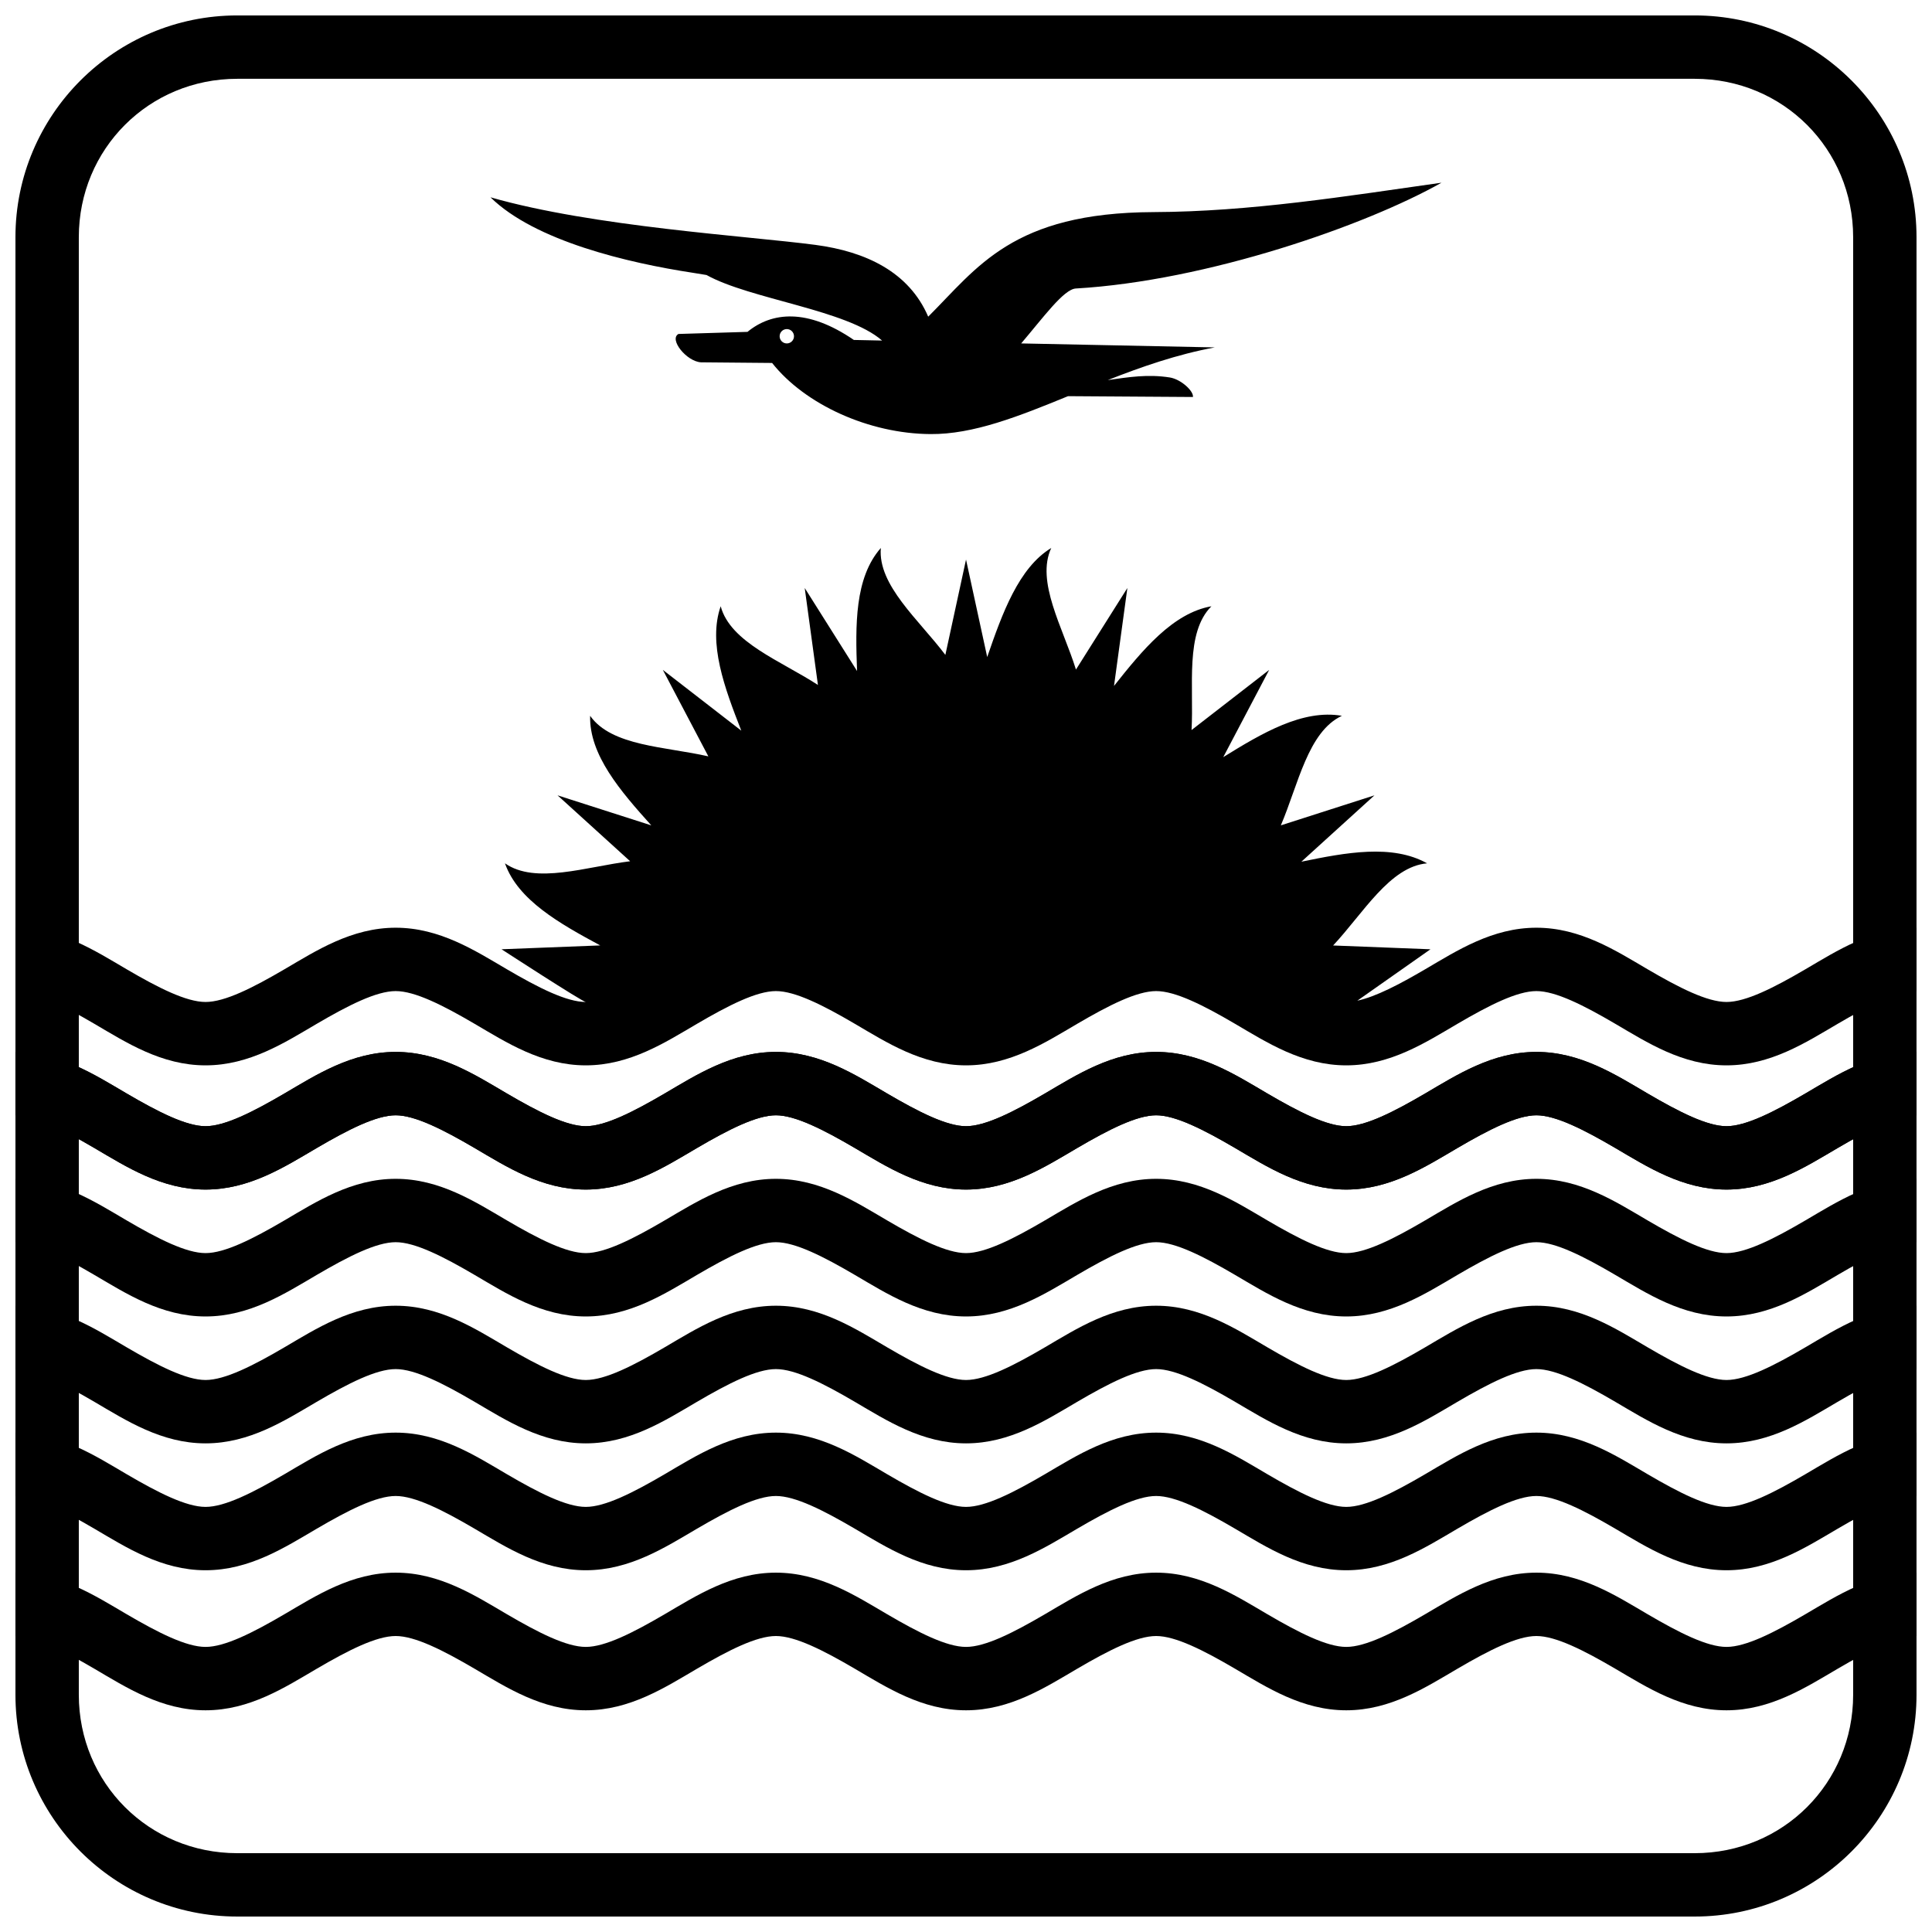 <?xml version="1.0" encoding="UTF-8"?>
<!-- Uploaded to: SVG Repo, www.svgrepo.com, Generator: SVG Repo Mixer Tools -->
<svg width="800px" height="800px" version="1.1" viewBox="144 144 512 512" xmlns="http://www.w3.org/2000/svg">
 <defs>
  <clipPath id="h">
   <path d="m148.09 289h503.81v138h-503.81z"/>
  </clipPath>
  <clipPath id="g">
   <path d="m148.09 422h503.81v38h-503.81z"/>
  </clipPath>
  <clipPath id="f">
   <path d="m148.09 456h503.81v37h-503.81z"/>
  </clipPath>
  <clipPath id="e">
   <path d="m148.09 490h503.81v37h-503.81z"/>
  </clipPath>
  <clipPath id="d">
   <path d="m148.09 523h503.81v38h-503.81z"/>
  </clipPath>
  <clipPath id="c">
   <path d="m148.09 560h503.81v38h-503.81z"/>
  </clipPath>
  <clipPath id="b">
   <path d="m148.09 422h503.81v38h-503.81z"/>
  </clipPath>
  <clipPath id="a">
   <path d="m148.09 148.09h503.81v503.81h-503.81z"/>
  </clipPath>
 </defs>
 <g clip-path="url(#h)">
  <path d="m377.43 289.22c-6.977 7.918-6.75 20.551-6.301 32.605l-13.871-22 3.504 25.699c-9.797-6.379-23.207-11.285-25.773-20.859-3.406 9.77 1.039 21.691 5.461 32.965l-20.793-16.105 12.066 22.922c-11.367-2.606-25.672-2.672-31.332-10.754-0.273 10.367 8.082 20.004 16.211 29.043l-24.848-7.965 19.242 17.469c-11.586 1.426-25.086 6.215-33.176 0.547 3.422 9.754 14.547 16 25.246 21.758l-26.152 1.02s21.484 13.969 22.328 13.969c-5.117 0-12.547-3.769-20.945-8.688-8.398-4.922-17.758-10.992-29.438-10.992-11.676 0-21.039 6.074-29.438 10.992-8.398 4.922-15.828 8.688-20.945 8.688-5.117 0-12.547-3.769-20.945-8.688-8.398-4.922-17.758-10.992-29.438-10.992v16.793c5.117 0 12.547 3.769 20.945 8.691 8.398 4.922 17.758 10.992 29.438 10.992 11.676 0 21.039-6.07 29.438-10.992 8.398-4.922 15.828-8.691 20.945-8.691 5.117 0 12.547 3.769 20.945 8.691 8.398 4.922 17.758 10.992 29.438 10.992 11.676 0 21.039-6.07 29.438-10.992 8.398-4.922 15.828-8.691 20.945-8.691 5.117 0 12.547 3.769 20.945 8.691 8.398 4.922 17.758 10.992 29.438 10.992 11.676 0 21.039-6.07 29.438-10.992 8.398-4.922 15.828-8.691 20.945-8.691 5.117 0 12.547 3.769 20.945 8.691 8.398 4.922 17.758 10.992 29.438 10.992 11.676 0 21.039-6.07 29.438-10.992 8.398-4.922 15.828-8.691 20.945-8.691 5.117 0 12.547 3.769 20.945 8.691 8.398 4.922 17.758 10.992 29.438 10.992 11.676 0 21.039-6.07 29.438-10.992 8.398-4.922 15.828-8.691 20.945-8.691v-16.793c-11.676 0-21.039 6.074-29.438 10.992-8.398 4.922-15.828 8.688-20.945 8.688-5.117 0-12.547-3.769-20.945-8.688-8.398-4.922-17.758-10.992-29.438-10.992-11.676 0-21.039 6.074-29.438 10.992-6.91 4.051-13.16 7.309-18.012 8.344l19.375-13.621-25.793-1.008c7.992-8.539 15.02-20.902 24.902-21.77-9.23-5.168-21.574-2.859-33.316-0.43l19.363-17.586-24.805 7.953c4.606-10.758 7.18-24.836 16.184-29.031-10.395-1.801-21.23 4.625-31.445 10.953l12.168-23.121-20.57 15.941c0.648-11.688-1.762-25.777 5.262-32.801-10.219 1.801-18.289 11.617-25.809 21.109l3.539-25.949-13.625 21.613c-3.453-11.098-10.691-23.32-6.547-32.219-8.621 5.227-12.996 17.34-16.973 28.902l-5.613-25.836-5.477 25.266c-7.027-9.32-17.957-18.484-17.098-28.336z"/>
 </g>
 <path d="m526.01 192.42c-25.449 3.602-50.66 7.688-76.328 7.789-37.434 0.148-46.66 14.742-59.699 27.711-5.074-11.824-16.5-17.246-29.871-19.02-17.836-2.363-58.863-4.785-86.129-12.613 11.801 11.598 36.492 17.391 53.652 20.008 1.203 0.188 2.398 0.387 3.602 0.586 11.555 6.43 37.215 9.215 46.52 17.367l-7.473-0.156c-12.387-8.48-21.785-7.402-28.191-2.144l-18.285 0.555c-2.59 1.41 2.133 7.301 5.965 7.516l18.844 0.168c8.758 11.062 25.734 18.746 41.938 18.848 11.379 0.105 23.434-4.703 36.484-10.047l33.102 0.219c0.234-1.578-3.195-4.715-6.137-5.176-5.844-0.914-10.785-0.105-16.422 0.691 8.938-3.516 18.348-6.805 28.359-8.656l-51.316-1.055c5.93-6.973 11.293-14.363 14.473-14.555 34.777-2.019 76.848-16.699 96.918-28.039zm-173.5 38.789h0.004c0.504 0 0.988 0.199 1.344 0.559 0.359 0.355 0.559 0.84 0.559 1.348 0 1.047-0.852 1.898-1.902 1.898s-1.902-0.852-1.902-1.898c-0.004-0.508 0.199-0.992 0.555-1.348 0.355-0.359 0.84-0.559 1.348-0.559zm30.344 3.141h-0.078z"/>
 <g clip-path="url(#g)">
  <path d="m148.09 422.77v16.793c5.117 0 12.547 3.769 20.945 8.688 8.398 4.922 17.758 10.992 29.438 10.992 11.676 0 21.039-6.074 29.438-10.992 8.398-4.922 15.828-8.688 20.945-8.688s12.547 3.769 20.945 8.688c8.398 4.922 17.758 10.992 29.438 10.992 11.676 0 21.039-6.074 29.438-10.992 8.398-4.922 15.828-8.688 20.945-8.688s12.547 3.769 20.945 8.688c8.398 4.922 17.758 10.992 29.438 10.992 11.676 0 21.039-6.074 29.438-10.992 8.398-4.922 15.828-8.688 20.945-8.688s12.547 3.769 20.945 8.688c8.398 4.922 17.758 10.992 29.438 10.992 11.676 0 21.039-6.074 29.438-10.992 8.398-4.922 15.828-8.688 20.945-8.688s12.547 3.769 20.945 8.688c8.398 4.922 17.758 10.992 29.438 10.992 11.676 0 21.039-6.074 29.438-10.992 8.398-4.922 15.828-8.688 20.945-8.688v-16.793c-11.676 0-21.039 6.07-29.438 10.992s-15.828 8.691-20.945 8.691c-5.117 0-12.547-3.769-20.945-8.691s-17.758-10.992-29.438-10.992c-11.676 0-21.039 6.07-29.438 10.992s-15.828 8.691-20.945 8.691c-5.117 0-12.547-3.769-20.945-8.691s-17.758-10.992-29.438-10.992c-11.676 0-21.039 6.07-29.438 10.992s-15.828 8.691-20.945 8.691c-5.117 0-12.547-3.769-20.945-8.691s-17.758-10.992-29.438-10.992c-11.676 0-21.039 6.07-29.438 10.992s-15.828 8.691-20.945 8.691c-5.117 0-12.547-3.769-20.945-8.691s-17.758-10.992-29.438-10.992c-11.676 0-21.039 6.07-29.438 10.992s-15.828 8.691-20.945 8.691c-5.117 0-12.547-3.769-20.945-8.691s-17.758-10.992-29.438-10.992z"/>
 </g>
 <g clip-path="url(#f)">
  <path d="m148.09 456.4v16.793c5.117 0 12.547 3.769 20.945 8.691 8.398 4.922 17.758 10.992 29.438 10.992 11.676 0 21.039-6.07 29.438-10.992 8.398-4.922 15.828-8.691 20.945-8.691s12.547 3.769 20.945 8.691c8.398 4.922 17.758 10.992 29.438 10.992 11.676 0 21.039-6.07 29.438-10.992 8.398-4.922 15.828-8.691 20.945-8.691s12.547 3.769 20.945 8.691c8.398 4.922 17.758 10.992 29.438 10.992 11.676 0 21.039-6.07 29.438-10.992 8.398-4.922 15.828-8.691 20.945-8.691s12.547 3.769 20.945 8.691c8.398 4.922 17.758 10.992 29.438 10.992 11.676 0 21.039-6.07 29.438-10.992 8.398-4.922 15.828-8.691 20.945-8.691s12.547 3.769 20.945 8.691c8.398 4.922 17.758 10.992 29.438 10.992 11.676 0 21.039-6.07 29.438-10.992 8.398-4.922 15.828-8.691 20.945-8.691v-16.793c-11.676 0-21.039 6.074-29.438 10.996-8.398 4.922-15.828 8.688-20.945 8.688-5.117 0-12.547-3.766-20.945-8.688-8.398-4.922-17.758-10.996-29.438-10.996-11.676 0-21.039 6.074-29.438 10.996-8.398 4.922-15.828 8.688-20.945 8.688-5.117 0-12.547-3.766-20.945-8.688-8.398-4.922-17.758-10.996-29.438-10.996-11.676 0-21.039 6.074-29.438 10.996-8.398 4.922-15.828 8.688-20.945 8.688-5.117 0-12.547-3.766-20.945-8.688-8.398-4.922-17.758-10.996-29.438-10.996-11.676 0-21.039 6.074-29.438 10.996-8.398 4.922-15.828 8.688-20.945 8.688-5.117 0-12.547-3.766-20.945-8.688-8.398-4.922-17.758-10.996-29.438-10.996-11.676 0-21.039 6.074-29.438 10.996-8.398 4.922-15.828 8.688-20.945 8.688-5.117 0-12.547-3.766-20.945-8.688-8.398-4.922-17.758-10.996-29.438-10.996z"/>
 </g>
 <g clip-path="url(#e)">
  <path d="m148.09 490.03v16.793c5.117 0 12.547 3.769 20.945 8.691 8.398 4.922 17.758 10.992 29.438 10.992 11.676 0 21.039-6.07 29.438-10.992 8.398-4.922 15.828-8.691 20.945-8.691s12.547 3.769 20.945 8.691c8.398 4.922 17.758 10.992 29.438 10.992 11.676 0 21.039-6.07 29.438-10.992 8.398-4.922 15.828-8.691 20.945-8.691s12.547 3.769 20.945 8.691c8.398 4.922 17.758 10.992 29.438 10.992 11.676 0 21.039-6.07 29.438-10.992 8.398-4.922 15.828-8.691 20.945-8.691s12.547 3.769 20.945 8.691c8.398 4.922 17.758 10.992 29.438 10.992 11.676 0 21.039-6.07 29.438-10.992 8.398-4.922 15.828-8.691 20.945-8.691s12.547 3.769 20.945 8.691c8.398 4.922 17.758 10.992 29.438 10.992 11.676 0 21.039-6.07 29.438-10.992 8.398-4.922 15.828-8.691 20.945-8.691v-16.793c-11.676 0-21.039 6.074-29.438 10.996s-15.828 8.688-20.945 8.688c-5.117 0-12.547-3.766-20.945-8.688s-17.758-10.996-29.438-10.996c-11.676 0-21.039 6.074-29.438 10.996s-15.828 8.688-20.945 8.688c-5.117 0-12.547-3.766-20.945-8.688s-17.758-10.996-29.438-10.996c-11.676 0-21.039 6.074-29.438 10.996s-15.828 8.688-20.945 8.688c-5.117 0-12.547-3.766-20.945-8.688s-17.758-10.996-29.438-10.996c-11.676 0-21.039 6.074-29.438 10.996s-15.828 8.688-20.945 8.688c-5.117 0-12.547-3.766-20.945-8.688s-17.758-10.996-29.438-10.996c-11.676 0-21.039 6.074-29.438 10.996s-15.828 8.688-20.945 8.688c-5.117 0-12.547-3.766-20.945-8.688s-17.758-10.996-29.438-10.996z"/>
 </g>
 <g clip-path="url(#d)">
  <path d="m148.09 523.66v16.793c5.117 0 12.547 3.769 20.945 8.688 8.398 4.922 17.758 10.992 29.438 10.992 11.676 0 21.039-6.074 29.438-10.992 8.398-4.922 15.828-8.688 20.945-8.688s12.547 3.769 20.945 8.688c8.398 4.922 17.758 10.992 29.438 10.992 11.676 0 21.039-6.074 29.438-10.992 8.398-4.922 15.828-8.688 20.945-8.688s12.547 3.769 20.945 8.688c8.398 4.922 17.758 10.992 29.438 10.992 11.676 0 21.039-6.074 29.438-10.992 8.398-4.922 15.828-8.688 20.945-8.688s12.547 3.769 20.945 8.688c8.398 4.922 17.758 10.992 29.438 10.992 11.676 0 21.039-6.074 29.438-10.992 8.398-4.922 15.828-8.688 20.945-8.688s12.547 3.769 20.945 8.688c8.398 4.922 17.758 10.992 29.438 10.992 11.676 0 21.039-6.074 29.438-10.992 8.398-4.922 15.828-8.688 20.945-8.688v-16.793c-11.676 0-21.039 6.074-29.438 10.996s-15.828 8.688-20.945 8.688c-5.117 0-12.547-3.766-20.945-8.688s-17.758-10.996-29.438-10.996c-11.676 0-21.039 6.074-29.438 10.996s-15.828 8.688-20.945 8.688c-5.117 0-12.547-3.766-20.945-8.688s-17.758-10.996-29.438-10.996c-11.676 0-21.039 6.074-29.438 10.996s-15.828 8.688-20.945 8.688c-5.117 0-12.547-3.766-20.945-8.688s-17.758-10.996-29.438-10.996c-11.676 0-21.039 6.074-29.438 10.996s-15.828 8.688-20.945 8.688c-5.117 0-12.547-3.766-20.945-8.688s-17.758-10.996-29.438-10.996c-11.676 0-21.039 6.074-29.438 10.996s-15.828 8.688-20.945 8.688c-5.117 0-12.547-3.766-20.945-8.688s-17.758-10.996-29.438-10.996z"/>
 </g>
 <g clip-path="url(#c)">
  <path d="m148.09 560.77v16.793c5.117 0 12.547 3.766 20.945 8.688 8.398 4.922 17.758 10.996 29.438 10.996 11.676 0 21.039-6.074 29.438-10.996 8.398-4.922 15.828-8.688 20.945-8.688s12.547 3.766 20.945 8.688c8.398 4.922 17.758 10.996 29.438 10.996 11.676 0 21.039-6.074 29.438-10.996 8.398-4.922 15.828-8.688 20.945-8.688s12.547 3.766 20.945 8.688c8.398 4.922 17.758 10.996 29.438 10.996 11.676 0 21.039-6.074 29.438-10.996 8.398-4.922 15.828-8.688 20.945-8.688s12.547 3.766 20.945 8.688c8.398 4.922 17.758 10.996 29.438 10.996 11.676 0 21.039-6.074 29.438-10.996 8.398-4.922 15.828-8.688 20.945-8.688s12.547 3.766 20.945 8.688c8.398 4.922 17.758 10.996 29.438 10.996 11.676 0 21.039-6.074 29.438-10.996 8.398-4.922 15.828-8.688 20.945-8.688v-16.793c-11.676 0-21.039 6.074-29.438 10.992-8.398 4.922-15.828 8.688-20.945 8.688-5.117 0-12.547-3.769-20.945-8.688-8.398-4.922-17.758-10.992-29.438-10.992-11.676 0-21.039 6.074-29.438 10.992-8.398 4.922-15.828 8.688-20.945 8.688-5.117 0-12.547-3.769-20.945-8.688-8.398-4.922-17.758-10.992-29.438-10.992-11.676 0-21.039 6.074-29.438 10.992-8.398 4.922-15.828 8.688-20.945 8.688-5.117 0-12.547-3.769-20.945-8.688-8.398-4.922-17.758-10.992-29.438-10.992-11.676 0-21.039 6.074-29.438 10.992-8.398 4.922-15.828 8.688-20.945 8.688-5.117 0-12.547-3.769-20.945-8.688-8.398-4.922-17.758-10.992-29.438-10.992-11.676 0-21.039 6.074-29.438 10.992-8.398 4.922-15.828 8.688-20.945 8.688-5.117 0-12.547-3.769-20.945-8.688-8.398-4.922-17.758-10.992-29.438-10.992z"/>
 </g>
 <g clip-path="url(#b)">
  <path d="m148.09 422.77v16.793c5.117 0 12.547 3.769 20.945 8.691 8.398 4.922 17.758 10.992 29.438 10.992 11.676 0 21.039-6.07 29.438-10.992 8.398-4.922 15.828-8.691 20.945-8.691s12.547 3.769 20.945 8.691c8.398 4.922 17.758 10.992 29.438 10.992 11.676 0 21.039-6.07 29.438-10.992 8.398-4.922 15.828-8.691 20.945-8.691s12.547 3.769 20.945 8.691c8.398 4.922 17.758 10.992 29.438 10.992 11.676 0 21.039-6.07 29.438-10.992 8.398-4.922 15.828-8.691 20.945-8.691s12.547 3.769 20.945 8.691c8.398 4.922 17.758 10.992 29.438 10.992 11.676 0 21.039-6.07 29.438-10.992 8.398-4.922 15.828-8.691 20.945-8.691s12.547 3.769 20.945 8.691c8.398 4.922 17.758 10.992 29.438 10.992 11.676 0 21.039-6.07 29.438-10.992 8.398-4.922 15.828-8.691 20.945-8.691v-16.793c-11.676 0-21.039 6.074-29.438 10.996s-15.828 8.688-20.945 8.688c-5.117 0-12.547-3.766-20.945-8.688s-17.758-10.996-29.438-10.996c-11.676 0-21.039 6.074-29.438 10.996s-15.828 8.688-20.945 8.688c-5.117 0-12.547-3.766-20.945-8.688s-17.758-10.996-29.438-10.996c-11.676 0-21.039 6.074-29.438 10.996s-15.828 8.688-20.945 8.688c-5.117 0-12.547-3.766-20.945-8.688s-17.758-10.996-29.438-10.996c-11.676 0-21.039 6.074-29.438 10.996s-15.828 8.688-20.945 8.688c-5.117 0-12.547-3.766-20.945-8.688s-17.758-10.996-29.438-10.996c-11.676 0-21.039 6.074-29.438 10.996s-15.828 8.688-20.945 8.688c-5.117 0-12.547-3.766-20.945-8.688s-17.758-10.996-29.438-10.996z"/>
 </g>
 <g clip-path="url(#a)">
  <path d="m206.87 148.09c-32.418 0-58.777 26.359-58.777 58.777v386.26c0 32.418 26.359 58.777 58.777 58.777h386.25c32.418 0 58.777-26.359 58.777-58.777v-386.26c0-32.418-26.359-58.777-58.777-58.777zm0 16.793h386.25c23.402 0 41.984 18.582 41.984 41.984v386.26c0 23.402-18.578 41.984-41.984 41.984h-386.25c-23.402 0-41.984-18.578-41.984-41.984v-386.26c0-23.402 18.578-41.984 41.984-41.984z"/>
 </g>
</svg>